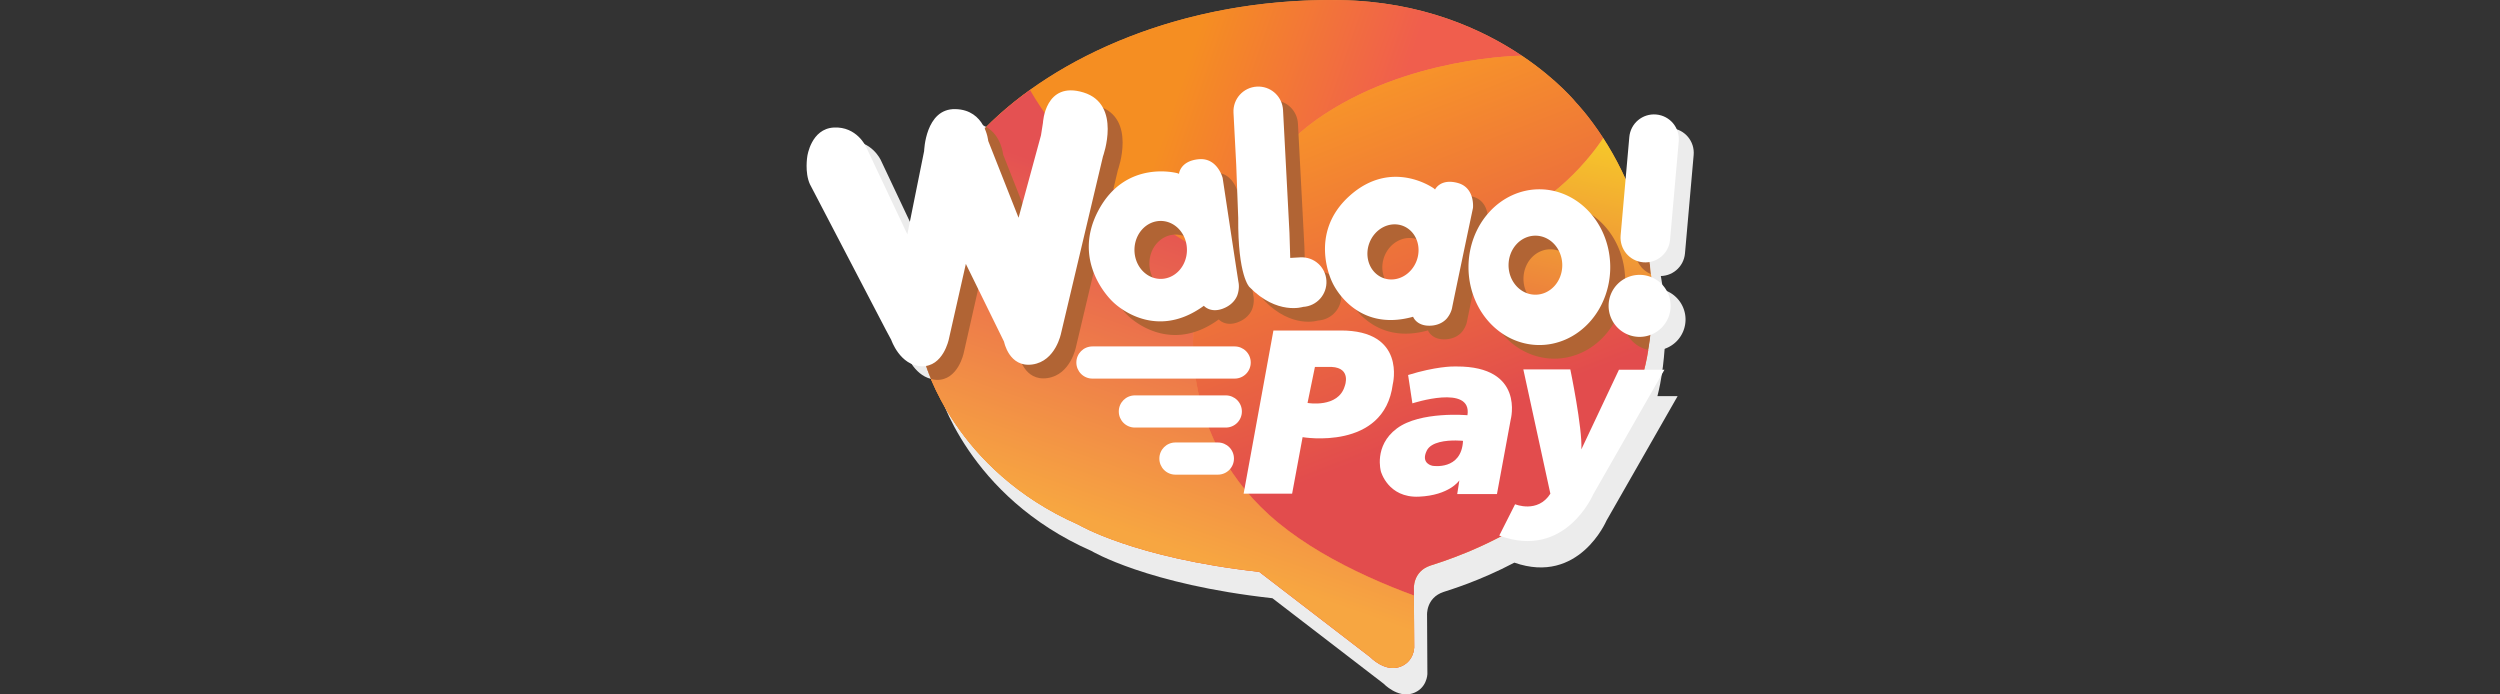 <?xml version="1.0" encoding="UTF-8" standalone="no"?> <svg xmlns:dc="http://purl.org/dc/elements/1.1/" xmlns:cc="http://creativecommons.org/ns#" xmlns:rdf="http://www.w3.org/1999/02/22-rdf-syntax-ns#" xmlns:svg="http://www.w3.org/2000/svg" xmlns="http://www.w3.org/2000/svg" xmlns:xlink="http://www.w3.org/1999/xlink" xmlns:sodipodi="http://sodipodi.sourceforge.net/DTD/sodipodi-0.dtd" xmlns:inkscape="http://www.inkscape.org/namespaces/inkscape" sodipodi:docname="WalaoPay.svg" inkscape:version="1.0 (4035a4fb49, 2020-05-01)" id="svg8" version="1.1" viewBox="0 0 180 50" height="50" width="180"><rect x="0" y="0" width="180" height="50" fill="#333333" stroke="none"/><defs id="defs2"><linearGradient id="linearGradient921" inkscape:collect="always"><stop id="stop917" offset="0" style="stop-color:#f58e22;stop-opacity:1"></stop><stop id="stop919" offset="1" style="stop-color:#f05e4d;stop-opacity:1"></stop></linearGradient><linearGradient id="linearGradient913" inkscape:collect="always"><stop id="stop909" offset="0" style="stop-color:#e45152;stop-opacity:1"></stop><stop id="stop911" offset="1" style="stop-color:#f7a641;stop-opacity:1"></stop></linearGradient><linearGradient id="linearGradient889" inkscape:collect="always"><stop id="stop885" offset="0" style="stop-color:#ec7b3e;stop-opacity:1"></stop><stop id="stop887" offset="1" style="stop-color:#f6c82a;stop-opacity:1"></stop></linearGradient><linearGradient id="linearGradient874" inkscape:collect="always"><stop id="stop870" offset="0" style="stop-color:#e24c4d;stop-opacity:1"></stop><stop id="stop872" offset="1" style="stop-color:#f7932a;stop-opacity:1"></stop></linearGradient><linearGradient gradientUnits="userSpaceOnUse" y2="-253.703" x2="-974.396" y1="-9.129" x1="-879.057" id="linearGradient876" xlink:href="#linearGradient874" inkscape:collect="always"></linearGradient><linearGradient gradientUnits="userSpaceOnUse" y2="-217.105" x2="-794.672" y1="-79.114" x1="-825.267" id="linearGradient891" xlink:href="#linearGradient889" inkscape:collect="always"></linearGradient><linearGradient gradientUnits="userSpaceOnUse" y2="57.35" x2="-1240.467" y1="-175.996" x1="-1159.537" id="linearGradient915" xlink:href="#linearGradient913" inkscape:collect="always"></linearGradient><linearGradient gradientUnits="userSpaceOnUse" y2="-256.896" x2="-948.914" y1="-309.423" x1="-1100.948" id="linearGradient923" xlink:href="#linearGradient921" inkscape:collect="always"></linearGradient></defs><g id="layer1" inkscape:groupmode="layer" inkscape:label="Layer 1"><g style="stroke-width:10.637" transform="matrix(0.094,0,0,0.094,190.13,30.348)" id="g1204"><path id="path1128" style="opacity:1;fill:#ececec;fill-opacity:1;stroke:none;stroke-width:10.637px;stroke-linecap:butt;stroke-linejoin:miter;stroke-opacity:1" d="m -991.527,-302.602 c -117.644,-0.537 -213.494,44.367 -266.229,97.805 -53.572,54.286 -45.846,181.059 -45.846,181.059 0,0 21.918,81.083 116.918,122.869 0,0 42.686,25.624 138.65,36.23 l 85.106,65.406 c 0,0 10.607,11.112 21.971,7.576 11.364,-3.536 11.617,-14.9 11.617,-14.9 l -0.225,-39.938 -0.029,-5.014 c 0,0 -1.01,-13.384 12.627,-17.93 5.228,-1.743 27.506,-8.376 54.254,-22.459 49.449,17.297 70.5,-32.09 70.5,-32.09 l 54.549,-95.459 h -15.479 c 0.769,-3.06 1.478,-6.167 2.094,-9.344 1.768,-9.113 2.751,-17.895 3.398,-26.514 4.775,-63.62 -18.497,-113.179 -36.92,-141.6 -11.172,-17.234 -20.521,-26.846 -20.521,-26.846 0,0 -14.074,-17.642 -41.797,-36.227 -30.131,-20.199 -76.414,-41.514 -139.02,-42.566 -1.878,-0.032 -3.752,-0.052 -5.619,-0.06 z"></path><path id="path893" style="opacity:1;fill:#f39245;fill-opacity:1;stroke:none;stroke-width:10.637px;stroke-linecap:butt;stroke-linejoin:miter;stroke-opacity:1" d="m -1001.629,-322.805 c -117.644,-0.537 -213.494,44.367 -266.228,97.805 -53.572,54.286 -45.846,181.059 -45.846,181.059 0,0 21.918,81.083 116.918,122.869 0,0 42.686,25.624 138.65,36.23 l 85.106,65.406 c 0,0 10.606,11.112 21.971,7.576 11.364,-3.536 11.617,-14.9 11.617,-14.9 l -0.225,-39.938 -0.029,-5.014 c 0,0 -1.01,-13.384 12.627,-17.93 13.637,-4.546 143.19,-42.174 165.918,-159.352 1.768,-9.113 2.752,-17.895 3.398,-26.514 4.775,-63.62 -18.497,-113.179 -36.92,-141.6 -11.172,-17.234 -20.521,-26.846 -20.521,-26.846 0,0 -14.074,-17.642 -41.797,-36.227 -30.131,-20.199 -76.414,-41.514 -139.02,-42.566 -1.878,-0.032 -3.752,-0.052 -5.619,-0.06 z"></path><path id="path867" style="opacity:1;fill:url(#linearGradient923);fill-opacity:1;stroke:none;stroke-width:10.637px;stroke-linecap:butt;stroke-linejoin:miter;stroke-opacity:1" d="m -996.01,-322.744 c -120.208,-2.02 -218.276,43.458 -271.848,97.744 -53.572,54.286 -45.846,181.059 -45.846,181.059 0,0 21.918,81.083 116.918,122.869 0,0 42.686,25.624 138.65,36.23 l 85.106,65.406 c 0,0 10.606,11.112 21.971,7.576 11.364,-3.536 11.617,-14.9 11.617,-14.9 l -0.225,-39.938 c -5.391,-2.001 -10.803,-4.053 -16.223,-6.258 -6.274,-2.552 -12.545,-5.245 -18.76,-8.078 -6.215,-2.833 -12.374,-5.809 -18.426,-8.932 -6.052,-3.123 -11.998,-6.392 -17.781,-9.812 -5.784,-3.42 -11.406,-6.993 -16.816,-10.719 -5.411,-3.726 -10.61,-7.606 -15.543,-11.646 -4.933,-4.04 -9.501,-8.179 -13.732,-12.387 -4.231,-4.208 -8.123,-8.484 -11.705,-12.803 -3.582,-4.319 -6.851,-8.679 -9.836,-13.053 -2.985,-4.374 -5.685,-8.763 -8.125,-13.137 -2.44,-4.374 -4.62,-8.732 -6.568,-13.049 -1.948,-4.317 -3.663,-8.592 -5.172,-12.797 -1.508,-4.204 -2.81,-8.339 -3.932,-12.375 -1.121,-4.036 -2.063,-7.974 -2.85,-11.785 -0.787,-3.811 -1.419,-7.496 -1.924,-11.027 -0.505,-3.531 -0.881,-6.907 -1.156,-10.102 -0.55,-6.389 -0.694,-12.049 -0.641,-16.756 0.053,-4.707 0.303,-8.462 0.539,-11.039 0.236,-2.577 0.459,-3.977 0.459,-3.977 0,0 1.545,-6.62 4.936,-17.311 1.696,-5.345 3.854,-11.707 6.51,-18.77 2.656,-7.062 5.81,-14.823 9.502,-22.965 1.846,-4.071 3.826,-8.237 5.945,-12.459 2.119,-4.222 4.376,-8.498 6.777,-12.791 2.401,-4.293 4.946,-8.601 7.639,-12.885 2.693,-4.284 5.535,-8.545 8.529,-12.74 2.994,-4.196 6.14,-8.326 9.445,-12.354 3.305,-4.028 6.768,-7.952 10.393,-11.732 3.625,-3.78 7.413,-7.416 11.367,-10.869 3.954,-3.453 8.076,-6.723 12.369,-9.77 4.293,-3.046 8.665,-5.904 13.09,-8.584 4.424,-2.68 8.9,-5.182 13.402,-7.52 4.502,-2.337 9.03,-4.509 13.557,-6.527 4.527,-2.018 9.053,-3.883 13.551,-5.605 4.498,-1.722 8.97,-3.302 13.387,-4.752 4.416,-1.45 8.777,-2.77 13.059,-3.971 4.281,-1.201 8.481,-2.282 12.574,-3.258 4.093,-0.975 8.079,-1.844 11.93,-2.617 7.702,-1.546 14.867,-2.713 21.283,-3.592 6.416,-0.879 12.082,-1.469 16.785,-1.867 9.328,-0.79 14.746,-0.812 14.838,-0.812 -30.131,-20.199 -76.414,-41.514 -139.02,-42.566 z"></path><path id="path880" style="opacity:1;fill:url(#linearGradient876);fill-opacity:1;stroke:none;stroke-width:10.637px;stroke-linecap:butt;stroke-linejoin:miter;stroke-opacity:1" d="m -856.99,-280.178 c -0.092,4.3e-4 -5.51,0.023 -14.838,0.812 -4.703,0.398 -10.369,0.989 -16.785,1.867 -6.416,0.879 -13.581,2.045 -21.283,3.592 -3.851,0.773 -7.837,1.642 -11.93,2.617 -4.093,0.975 -8.293,2.057 -12.574,3.258 -4.281,1.201 -8.642,2.521 -13.059,3.971 -4.416,1.45 -8.888,3.03 -13.387,4.752 -4.498,1.722 -9.024,3.587 -13.551,5.605 -4.527,2.018 -9.054,4.19 -13.557,6.527 -4.502,2.337 -8.978,4.839 -13.402,7.52 -4.424,2.68 -8.797,5.538 -13.09,8.584 -4.293,3.046 -8.415,6.317 -12.369,9.77 -3.954,3.453 -7.742,7.089 -11.367,10.869 -3.625,3.78 -7.088,7.705 -10.393,11.732 -3.305,4.028 -6.451,8.158 -9.445,12.354 -2.994,4.196 -5.836,8.456 -8.529,12.74 -2.693,4.284 -5.237,8.592 -7.639,12.885 -2.401,4.293 -4.659,8.569 -6.777,12.791 -2.119,4.222 -4.099,8.388 -5.945,12.459 -3.692,8.142 -6.846,15.903 -9.502,22.965 -2.656,7.062 -4.814,13.425 -6.51,18.77 -3.391,10.69 -4.936,17.311 -4.936,17.311 0,0 -0.223,1.399 -0.459,3.977 -0.236,2.577 -0.486,6.332 -0.539,11.039 -0.053,4.707 0.09,10.367 0.641,16.756 0.275,3.194 0.651,6.571 1.156,10.102 0.505,3.531 1.137,7.216 1.924,11.027 0.787,3.811 1.728,7.749 2.85,11.785 1.121,4.036 2.423,8.171 3.932,12.375 1.508,4.204 3.224,8.48 5.172,12.797 1.948,4.317 4.128,8.675 6.568,13.049 2.44,4.374 5.141,8.763 8.125,13.137 2.985,4.374 6.254,8.734 9.836,13.053 3.582,4.319 7.474,8.595 11.705,12.803 4.231,4.208 8.799,8.347 13.732,12.387 4.933,4.04 10.132,7.92 15.543,11.646 5.411,3.726 11.033,7.298 16.816,10.719 5.784,3.42 11.729,6.69 17.781,9.812 6.052,3.123 12.211,6.098 18.426,8.932 6.215,2.833 12.486,5.526 18.76,8.078 5.42,2.205 10.832,4.257 16.223,6.258 l -0.029,-5.014 c 0,0 -1.01,-13.384 12.627,-17.93 13.637,-4.546 143.19,-42.174 165.918,-159.352 1.768,-9.113 2.752,-17.895 3.398,-26.514 l -110.82,-5.922 c 0,0 -2.345,-3.577 -5.197,-9.229 -1.426,-2.826 -2.979,-6.171 -4.428,-9.848 -1.449,-3.676 -2.794,-7.684 -3.807,-11.836 -0.506,-2.076 -0.93,-4.188 -1.24,-6.312 -0.311,-2.125 -0.509,-4.262 -0.566,-6.389 -0.058,-2.126 0.025,-4.241 0.277,-6.322 0.253,-2.081 0.676,-4.128 1.297,-6.117 0.621,-1.989 1.44,-3.921 2.486,-5.771 1.046,-1.85 2.319,-3.619 3.848,-5.283 1.529,-1.664 3.313,-3.225 5.383,-4.656 2.07,-1.432 4.424,-2.735 7.092,-3.887 2.667,-1.152 5.271,-2.395 7.807,-3.713 2.536,-1.318 5.003,-2.711 7.402,-4.162 4.799,-2.903 9.32,-6.043 13.545,-9.291 4.225,-3.248 8.153,-6.605 11.768,-9.945 3.614,-3.34 6.915,-6.665 9.881,-9.844 2.966,-3.179 5.598,-6.212 7.879,-8.977 2.28,-2.764 4.208,-5.259 5.766,-7.355 3.09,-4.158 4.683,-6.698 4.709,-6.74 -11.172,-17.234 -20.521,-26.846 -20.521,-26.846 0,0 -14.074,-17.642 -41.797,-36.227 z"></path><path id="path863" style="opacity:1;fill:url(#linearGradient891);fill-opacity:1;stroke:none;stroke-width:10.637px;stroke-linecap:butt;stroke-linejoin:miter;stroke-opacity:1" d="m -794.672,-217.105 c -0.026,0.042 -1.619,2.582 -4.709,6.74 -1.558,2.096 -3.485,4.591 -5.766,7.355 -2.28,2.764 -4.913,5.798 -7.879,8.977 -2.966,3.179 -6.267,6.503 -9.881,9.844 -3.614,3.34 -7.543,6.697 -11.768,9.945 -4.225,3.248 -8.746,6.388 -13.545,9.291 -2.399,1.452 -4.867,2.844 -7.402,4.162 -2.536,1.318 -5.139,2.561 -7.807,3.713 -2.667,1.152 -5.022,2.455 -7.092,3.887 -2.07,1.432 -3.854,2.992 -5.383,4.656 -1.529,1.664 -2.802,3.433 -3.848,5.283 -1.046,1.85 -1.866,3.782 -2.486,5.771 -0.621,1.989 -1.044,4.036 -1.297,6.117 -0.253,2.081 -0.335,4.196 -0.277,6.322 0.058,2.126 0.256,4.264 0.566,6.389 0.311,2.125 0.734,4.236 1.24,6.312 1.012,4.152 2.358,8.159 3.807,11.836 1.449,3.676 3.002,7.022 4.428,9.848 2.852,5.652 5.197,9.229 5.197,9.229 l 110.82,5.922 c 4.775,-63.62 -18.497,-113.179 -36.92,-141.6 z"></path><path id="path904" style="opacity:1;fill:url(#linearGradient915);fill-opacity:1;stroke:none;stroke-width:10.637px;stroke-linecap:butt;stroke-linejoin:miter;stroke-opacity:1" d="m -1233.742,-253.943 c -12.795,9.185 -24.217,18.913 -34.115,28.943 -53.572,54.286 -45.846,181.059 -45.846,181.059 0,0 21.918,81.083 116.918,122.869 0,0 42.686,25.624 138.65,36.23 l 85.106,65.406 c 0,0 10.606,11.112 21.971,7.576 11.364,-3.536 11.617,-14.9 11.617,-14.9 l -0.225,-39.938 c -5.391,-2.001 -10.803,-4.053 -16.223,-6.258 -6.274,-2.552 -12.545,-5.245 -18.76,-8.078 -6.215,-2.833 -12.374,-5.809 -18.426,-8.932 -6.052,-3.123 -11.998,-6.392 -17.781,-9.812 -5.784,-3.42 -11.406,-6.993 -16.816,-10.719 -5.411,-3.726 -10.61,-7.606 -15.543,-11.646 -4.933,-4.04 -9.501,-8.179 -13.732,-12.387 -4.231,-4.208 -8.123,-8.484 -11.705,-12.803 -3.582,-4.319 -6.851,-8.679 -9.836,-13.053 -2.985,-4.374 -5.685,-8.763 -8.125,-13.137 -2.44,-4.374 -4.62,-8.732 -6.568,-13.049 -1.948,-4.317 -3.663,-8.592 -5.172,-12.797 -1.508,-4.204 -2.81,-8.339 -3.932,-12.375 -1.121,-4.036 -2.063,-7.974 -2.85,-11.785 -0.787,-3.811 -1.419,-7.496 -1.924,-11.027 -0.505,-3.531 -0.881,-6.907 -1.156,-10.102 -0.55,-6.389 -0.694,-12.049 -0.641,-16.756 0.053,-4.707 0.303,-8.462 0.539,-11.039 0.236,-2.577 0.459,-3.977 0.459,-3.977 0,0 1.545,-6.62 4.936,-17.311 1.696,-5.345 3.854,-11.707 6.51,-18.77 1.422,-3.781 2.999,-7.775 4.713,-11.908 -81.483,-44.472 -122.371,-95.662 -142.043,-129.527 z"></path><g id="g1061" style="fill:#ffffff;fill-opacity:1;stroke-width:10.637"><path d="m -1185.893,-57.5 h 108.929 c 6.826,0 12.321,5.495 12.321,12.321 0,6.826 -5.495,12.321 -12.321,12.321 h -108.929 c -6.826,0 -12.321,-5.495 -12.321,-12.321 0,-6.826 5.495,-12.321 12.321,-12.321 z" style="opacity:1;fill:#ffffff;fill-opacity:1;fill-rule:evenodd;stroke:none;stroke-width:42.548;stroke-linecap:round;stroke-linejoin:round" id="rect925"></path><path d="m -1153.393,-20 h 69.643 c 6.826,0 12.321,5.495 12.321,12.321 0,6.826 -5.495,12.321 -12.321,12.321 h -69.643 c -6.826,0 -12.321,-5.495 -12.321,-12.321 0,-6.826 5.495,-12.321 12.321,-12.321 z" style="opacity:1;fill:#ffffff;fill-opacity:1;fill-rule:evenodd;stroke:none;stroke-width:42.548;stroke-linecap:round;stroke-linejoin:round" id="rect927"></path><path d="m -1122.321,16.071 h 32.5 c 6.826,0 12.322,5.495 12.322,12.321 0,6.826 -5.495,12.321 -12.322,12.321 h -32.5 c -6.826,0 -12.321,-5.495 -12.321,-12.321 0,-6.826 5.495,-12.321 12.321,-12.321 z" style="opacity:1;fill:#ffffff;fill-opacity:1;fill-rule:evenodd;stroke:none;stroke-width:42.548;stroke-linecap:round;stroke-linejoin:round" id="rect929"></path></g><path id="path934" style="fill:#ffffff;fill-opacity:1;stroke:none;stroke-width:10.637px;stroke-linecap:butt;stroke-linejoin:miter;stroke-opacity:1" d="m -1047.275,-69.701 -22.814,124.969 h 37.142 l 8.021,-43.271 c 0,0 62.502,10.732 69.068,-40.533 0,0 10.608,-41.417 -40.152,-41.164 z m 31.82,27.906 h 12.816 c 15.405,0.821 10.037,14.584 10.037,14.584 -4.988,17.173 -28.537,13.006 -28.537,13.006 l 5.619,-27.4 z"></path><path id="path939" style="fill:#ffffff;fill-opacity:1;stroke:none;stroke-width:10.637px;stroke-linecap:butt;stroke-linejoin:miter;stroke-opacity:1" d="m -907.58,-42.166 c -2.859,-0.063 -15.602,0.089 -36.533,6.559 l 3.283,21.719 c 0,0 45.962,-15.028 42.174,9.09 0,0 -36.113,-3.283 -54.043,10.102 -17.93,13.385 -12.248,32.957 -12.248,32.957 0,0 5.429,20.329 29.041,19.318 23.612,-1.01 31.062,-12.5 31.062,-12.5 l -1.643,10.48 h 30.432 l 10.52,-56.986 c 0,0 11.07,-40.893 -41.43,-40.715 0,0 -0.207,-0.014 -0.615,-0.023 z m 0.076,56.713 c 3.219,0.031 5.451,0.275 5.451,0.275 -1.161,22.946 -23.395,19.105 -23.395,19.105 0,0 -9.286,-1.605 -4.375,-11.605 3.376,-6.875 15.236,-7.843 22.318,-7.775 z"></path><path style="fill:#ffffff;fill-opacity:1;stroke:none;stroke-width:10.637px;stroke-linecap:butt;stroke-linejoin:miter;stroke-opacity:1" d="m -855.852,-39.901 h 35.987 c 0,0 9.344,44.952 8.46,61.24 l 28.789,-60.988 h 34.85 l -54.548,95.459 c 0,0 -21.466,50.381 -71.973,31.567 l 12.122,-23.991 c 0,0 17.299,7.197 27.022,-8.081 z" id="path944"></path><g style="stroke-width:10.637" id="g1170"><path d="m -758.133,-112.918 c -0.237,-2.536 -0.466,-5.081 -0.783,-7.557 -0.899,-7.018 -2.108,-13.789 -3.562,-20.299 -1.446,-6.473 -3.136,-12.684 -5.004,-18.627 l -2.41,27.305 c -0.752,8.528 4.244,16.114 11.76,19.178 z" style="fill:#b16434;fill-opacity:1;fill-rule:evenodd;stroke:none;stroke-width:42.548;stroke-linecap:round;stroke-linejoin:round" id="path1085"></path><path id="path1042" style="fill:#b16434;fill-opacity:1;fill-rule:evenodd;stroke:none;stroke-width:42.548;stroke-linecap:round;stroke-linejoin:round" d="m -1046.503,-246.074 c -0.643,-0.031 -1.292,-0.03 -1.949,0.004 -10.512,0.551 -18.531,9.455 -17.98,19.967 l 2.094,39.965 v 0.012 l 1.529,40.697 c -0.357,44.464 8.572,52.857 8.572,52.857 21.25,21.786 41.092,15.232 41.092,15.232 10.509,-0.598 18.488,-9.54 17.891,-20.049 -0.598,-10.509 -9.538,-18.488 -20.047,-17.891 l -7.674,0.436 -0.582,-19.18 -4.928,-94.066 c -0.516,-9.855 -8.376,-17.519 -18.018,-17.984 z"></path><path id="path1044" style="fill:#b16434;fill-opacity:1;stroke:none;stroke-width:10.637px;stroke-linecap:butt;stroke-linejoin:miter;stroke-opacity:1" d="m -1091.734,-190.525 c -0.428,0.009 -0.865,0.033 -1.312,0.074 -14.332,1.326 -15.121,11.176 -15.121,11.176 l -1.168,-0.443 c 0,0 -39.901,-11.111 -60.861,29.043 -20.961,40.154 11.363,69.447 11.363,69.447 0,0 30.558,31.568 69.701,3.031 0,0 4.845,5.784 14.488,2.213 9.643,-3.571 11.396,-11.053 11.396,-11.053 0,0 1.514,-4.292 0.693,-8.9 -0.821,-4.609 -12.184,-80.119 -12.184,-80.119 0,0 -3.733,-14.752 -16.996,-14.469 z m -30.453,47.35 a 20.097,22.195 0 0 1 20.098,22.195 20.097,22.195 0 0 1 -20.098,22.195 20.097,22.195 0 0 1 -20.096,-22.195 20.097,22.195 0 0 1 20.096,-22.195 z"></path><path d="m -893.447,-171.894 c -0.389,-0.136 -0.79,-0.261 -1.208,-0.374 -13.361,-3.622 -17.383,4.989 -17.383,4.989 l -0.904,-0.792 c 0,0 -32.224,-23.424 -64.609,5.717 -32.386,29.141 -13.102,66.405 -13.102,66.405 0,0 16.928,38.72 61.795,26.159 0,0 2.422,6.841 12.313,6.864 9.89,0.023 13.985,-6.13 13.985,-6.13 0,0 2.807,-3.359 3.616,-7.788 0.809,-4.429 15.949,-76.298 15.949,-76.298 0,0 1.594,-14.549 -10.454,-18.752 z m -43.359,32.435 a 19.33,21.348 20.454 0 1 10.652,26.757 19.33,21.348 20.454 0 1 -25.572,13.247 19.33,21.348 20.454 0 1 -10.65,-26.757 19.33,21.348 20.454 0 1 25.57,-13.248 z" style="fill:#b16434;fill-opacity:1;stroke:none;stroke-width:10.637px;stroke-linecap:butt;stroke-linejoin:miter;stroke-opacity:1" id="path1046"></path><path id="path1048" style="fill:#b16434;fill-opacity:1;fill-rule:evenodd;stroke:none;stroke-width:42.548;stroke-linecap:round;stroke-linejoin:round" d="m -832.183,-167.414 a 54.286,59.643 0 0 0 -54.246,59.643 54.286,59.643 0 0 0 54.285,59.643 54.286,59.643 0 0 0 54.287,-59.643 54.286,59.643 0 0 0 -54.287,-59.643 54.286,59.643 0 0 0 -0.039,0 z m -2.99,35.525 a 20.572,22.602 0 0 1 20.572,22.602 20.572,22.602 0 0 1 -20.572,22.604 20.572,22.602 0 0 1 -20.572,-22.604 20.572,22.602 0 0 1 20.572,-22.602 z"></path><path d="m -758.133,-112.918 c 1.725,0.703 3.541,1.245 5.498,1.418 10.485,0.925 19.671,-6.771 20.596,-17.256 l 6.648,-75.35 c 0.925,-10.485 -6.773,-19.671 -17.258,-20.596 -10.485,-0.925 -19.671,6.771 -20.596,17.256 l -4.238,48.045 c 1.868,5.943 3.558,12.154 5.004,18.627 1.454,6.51 2.663,13.28 3.562,20.299 0.317,2.475 0.546,5.02 0.783,7.557 z" style="fill:#ececec;fill-opacity:1;fill-rule:evenodd;stroke:none;stroke-width:42.548;stroke-linecap:round;stroke-linejoin:round" id="path1050"></path><path d="m -760.223,-54.881 a 23.75,23.75 0 0 0 4.865,0.504 23.75,23.75 0 0 0 23.75,-23.75 23.75,23.75 0 0 0 -23.75,-23.75 23.75,23.75 0 0 0 -2.02,0.086 c 0.045,1.041 0.136,2.051 0.166,3.102 0.108,3.75 0.121,7.557 0.033,11.422 -0.087,3.865 -0.276,7.785 -0.574,11.762 -0.323,4.309 -0.732,8.66 -1.279,13.072 -0.308,2.479 -0.785,5.031 -1.191,7.553 z" style="fill:#ececec;fill-opacity:1;fill-rule:evenodd;stroke:none;stroke-width:42.548;stroke-linecap:round;stroke-linejoin:round" id="path1052"></path><path d="m -760.223,-54.881 c 0.406,-2.522 0.884,-5.074 1.191,-7.553 0.548,-4.412 0.956,-8.763 1.279,-13.072 0.298,-3.976 0.487,-7.897 0.574,-11.762 0.087,-3.865 0.074,-7.672 -0.033,-11.422 -0.03,-1.05 -0.121,-2.06 -0.166,-3.102 a 23.75,23.75 0 0 0 -21.73,23.664 23.75,23.75 0 0 0 18.885,23.246 z" style="fill:#b16434;fill-opacity:1;fill-rule:evenodd;stroke:none;stroke-width:42.548;stroke-linecap:round;stroke-linejoin:round" id="path1082"></path><path d="m -1267.219,-225.609 c -3.232,-1.848 -7.216,-3.115 -12.246,-3.232 -23.036,-0.536 -23.928,32.143 -23.928,32.143 l -12.857,63.75 -31.734,-67.225 c 0,0 -7.016,-15.453 -24.516,-14.561 -17.5,0.893 -20.357,21.965 -20.357,21.965 0,0 -2.142,12.321 1.965,21.428 l 58.393,111.965 3.928,7.32 c 0,0 5.545,16.068 19,19.434 -1.232,-3.011 -2.38,-5.925 -3.004,-7.752 -0.785,-2.299 -1.127,-3.566 -1.127,-3.566 0,0 -0.12,-1.98 -0.227,-5.553 -0.107,-3.572 -0.199,-8.737 -0.143,-15.104 0.056,-6.367 0.261,-13.936 0.75,-22.318 0.489,-8.382 1.262,-17.578 2.453,-27.197 0.596,-4.81 1.295,-9.726 2.117,-14.699 0.822,-4.973 1.764,-10.004 2.846,-15.043 1.081,-5.039 2.303,-10.088 3.678,-15.096 1.375,-5.008 2.905,-9.978 4.607,-14.857 1.702,-4.88 3.577,-9.67 5.641,-14.324 2.063,-4.654 4.314,-9.171 6.771,-13.502 2.458,-4.331 5.122,-8.476 8.008,-12.387 1.443,-1.955 2.942,-3.852 4.498,-5.684 1.556,-1.832 3.172,-3.598 4.846,-5.295 0.203,-0.205 0.435,-0.404 0.639,-0.609 z" style="fill:#ececec;fill-opacity:1;stroke:none;stroke-width:10.637px;stroke-linecap:butt;stroke-linejoin:miter;stroke-opacity:1" id="path1054"></path><path d="m -1267.219,-225.609 c -0.204,0.205 -0.436,0.404 -0.639,0.609 -1.674,1.696 -3.289,3.463 -4.846,5.295 -1.556,1.832 -3.055,3.728 -4.498,5.684 -2.886,3.911 -5.55,8.056 -8.008,12.387 -2.458,4.331 -4.708,8.848 -6.771,13.502 -2.063,4.654 -3.938,9.444 -5.641,14.324 -1.702,4.88 -3.232,9.849 -4.607,14.857 -1.375,5.008 -2.596,10.056 -3.678,15.096 -1.082,5.039 -2.024,10.07 -2.846,15.043 -0.822,4.973 -1.522,9.889 -2.117,14.699 -1.191,9.62 -1.964,18.815 -2.453,27.197 -0.489,8.382 -0.694,15.952 -0.75,22.318 -0.056,6.367 0.036,11.531 0.143,15.104 0.107,3.572 0.227,5.553 0.227,5.553 0,0 0.342,1.268 1.127,3.566 0.624,1.827 1.772,4.741 3.004,7.752 1.353,0.338 2.697,0.697 4.215,0.746 16.607,0.536 20.893,-20.715 20.893,-20.715 l 13.037,-57.678 29.258,59.6 c 0,0 3.787,19.949 21.717,17.424 17.93,-2.525 21.971,-23.99 21.971,-23.99 l 32.072,-135.361 c 0,0 14.649,-39.901 -14.898,-48.992 -29.547,-9.091 -31.062,23.234 -31.062,23.234 l -1.516,9.596 -17.172,63.135 -23.234,-58.842 c 0,0 -1.354,-14.526 -12.926,-21.143 z" style="fill:#b16434;fill-opacity:1;stroke:none;stroke-width:10.637px;stroke-linecap:butt;stroke-linejoin:miter;stroke-opacity:1" id="path1090"></path></g><g id="g1040" style="fill:#ffffff;fill-opacity:1;stroke-width:10.637"><path d="m -1057.932,-256.518 c -0.643,-0.031 -1.292,-0.03 -1.949,0.004 -10.512,0.551 -18.531,9.455 -17.98,19.967 l 2.094,39.965 v 0.012 l 1.529,40.697 c -0.357,44.464 8.572,52.857 8.572,52.857 21.25,21.786 41.092,15.232 41.092,15.232 10.509,-0.598 18.488,-9.54 17.891,-20.049 -0.598,-10.509 -9.538,-18.488 -20.047,-17.891 l -7.674,0.436 -0.582,-19.18 -4.928,-94.066 c -0.516,-9.855 -8.376,-17.519 -18.018,-17.984 z" style="opacity:1;fill:#ffffff;fill-opacity:1;fill-rule:evenodd;stroke:none;stroke-width:42.548;stroke-linecap:round;stroke-linejoin:round" id="rect948"></path><path d="m -1103.162,-200.969 c -0.428,0.009 -0.865,0.033 -1.312,0.074 -14.332,1.326 -15.121,11.176 -15.121,11.176 l -1.168,-0.443 c 0,0 -39.901,-11.111 -60.861,29.043 -20.961,40.154 11.363,69.447 11.363,69.447 0,0 30.558,31.568 69.701,3.031 0,0 4.845,5.784 14.488,2.213 9.643,-3.571 11.396,-11.053 11.396,-11.053 0,0 1.514,-4.292 0.693,-8.9 -0.821,-4.609 -12.184,-80.119 -12.184,-80.119 0,0 -3.733,-14.752 -16.996,-14.469 z m -30.453,47.35 a 20.097,22.195 0 0 1 20.098,22.195 20.097,22.195 0 0 1 -20.098,22.195 20.097,22.195 0 0 1 -20.096,-22.195 20.097,22.195 0 0 1 20.096,-22.195 z" style="opacity:1;fill:#ffffff;fill-opacity:1;stroke:none;stroke-width:10.637px;stroke-linecap:butt;stroke-linejoin:miter;stroke-opacity:1" id="path1008"></path><path id="path1014" style="opacity:1;fill:#ffffff;fill-opacity:1;stroke:none;stroke-width:10.637px;stroke-linecap:butt;stroke-linejoin:miter;stroke-opacity:1" d="m -904.875,-182.337 c -0.389,-0.136 -0.79,-0.261 -1.208,-0.374 -13.361,-3.622 -17.383,4.989 -17.383,4.989 l -0.904,-0.792 c 0,0 -32.224,-23.424 -64.609,5.717 -32.386,29.141 -13.102,66.405 -13.102,66.405 0,0 16.928,38.72 61.795,26.159 0,0 2.422,6.841 12.313,6.864 9.89,0.023 13.985,-6.13 13.985,-6.13 0,0 2.807,-3.359 3.616,-7.788 0.809,-4.429 15.949,-76.298 15.949,-76.298 0,0 1.594,-14.549 -10.454,-18.752 z m -43.359,32.435 a 19.33,21.348 20.454 0 1 10.652,26.757 19.33,21.348 20.454 0 1 -25.572,13.247 19.33,21.348 20.454 0 1 -10.65,-26.757 19.33,21.348 20.454 0 1 25.57,-13.248 z"></path><path d="m -843.611,-177.857 a 54.286,59.643 0 0 0 -54.246,59.643 54.286,59.643 0 0 0 54.285,59.643 54.286,59.643 0 0 0 54.287,-59.643 54.286,59.643 0 0 0 -54.287,-59.643 54.286,59.643 0 0 0 -0.039,0 z m -2.99,35.525 a 20.572,22.602 0 0 1 20.572,22.602 20.572,22.602 0 0 1 -20.572,22.604 20.572,22.602 0 0 1 -20.572,-22.604 20.572,22.602 0 0 1 20.572,-22.602 z" style="opacity:1;fill:#ffffff;fill-opacity:1;fill-rule:evenodd;stroke:none;stroke-width:42.548;stroke-linecap:round;stroke-linejoin:round" id="path1018"></path><path d="m -771.825,-167.963 c 10.526,0 19,8.474 19,19 v 75.642 c 0,10.526 -8.474,19 -19,19 -10.526,0 -19,-8.474 -19,-19 V -148.963 c 0,-10.526 8.474,-19 19,-19 z" transform="rotate(5.042)" style="opacity:1;fill:#ffffff;fill-opacity:1;fill-rule:evenodd;stroke:none;stroke-width:42.548;stroke-linecap:round;stroke-linejoin:round" id="rect1025"></path><path d="m -743.036,-88.571 a 23.75,23.75 0 0 1 -23.75,23.75 23.75,23.75 0 0 1 -23.75,-23.75 23.75,23.75 0 0 1 23.75,-23.75 23.75,23.75 0 0 1 23.75,23.75 z" style="opacity:1;fill:#ffffff;fill-opacity:1;fill-rule:evenodd;stroke:none;stroke-width:42.548;stroke-linecap:round;stroke-linejoin:round" id="path1028"></path><path id="path1031" d="m -1282.857,-120.714 29.258,59.6 c 0,0 3.788,19.951 21.718,17.425 17.93,-2.525 21.971,-23.991 21.971,-23.991 l 32.072,-135.36 c 0,0 14.647,-39.901 -14.9,-48.992 -29.547,-9.091 -31.062,23.234 -31.062,23.234 l -1.515,9.596 -17.173,63.135 -23.233,-58.841 c 0,0 -2.136,-23.84 -25.172,-24.376 -23.036,-0.536 -23.928,32.143 -23.928,32.143 l -12.857,63.75 -31.734,-67.224 c 0,0 -7.016,-15.455 -24.516,-14.562 -17.5,0.893 -20.357,21.964 -20.357,21.964 0,0 -2.143,12.321 1.964,21.429 l 58.393,111.964 L -1340,-62.5 c 0,0 6.607,19.643 23.214,20.179 16.607,0.536 20.893,-20.714 20.893,-20.714 z" style="fill:#ffffff;fill-opacity:1;stroke:none;stroke-width:10.637px;stroke-linecap:butt;stroke-linejoin:miter;stroke-opacity:1"></path></g></g></g></svg> 